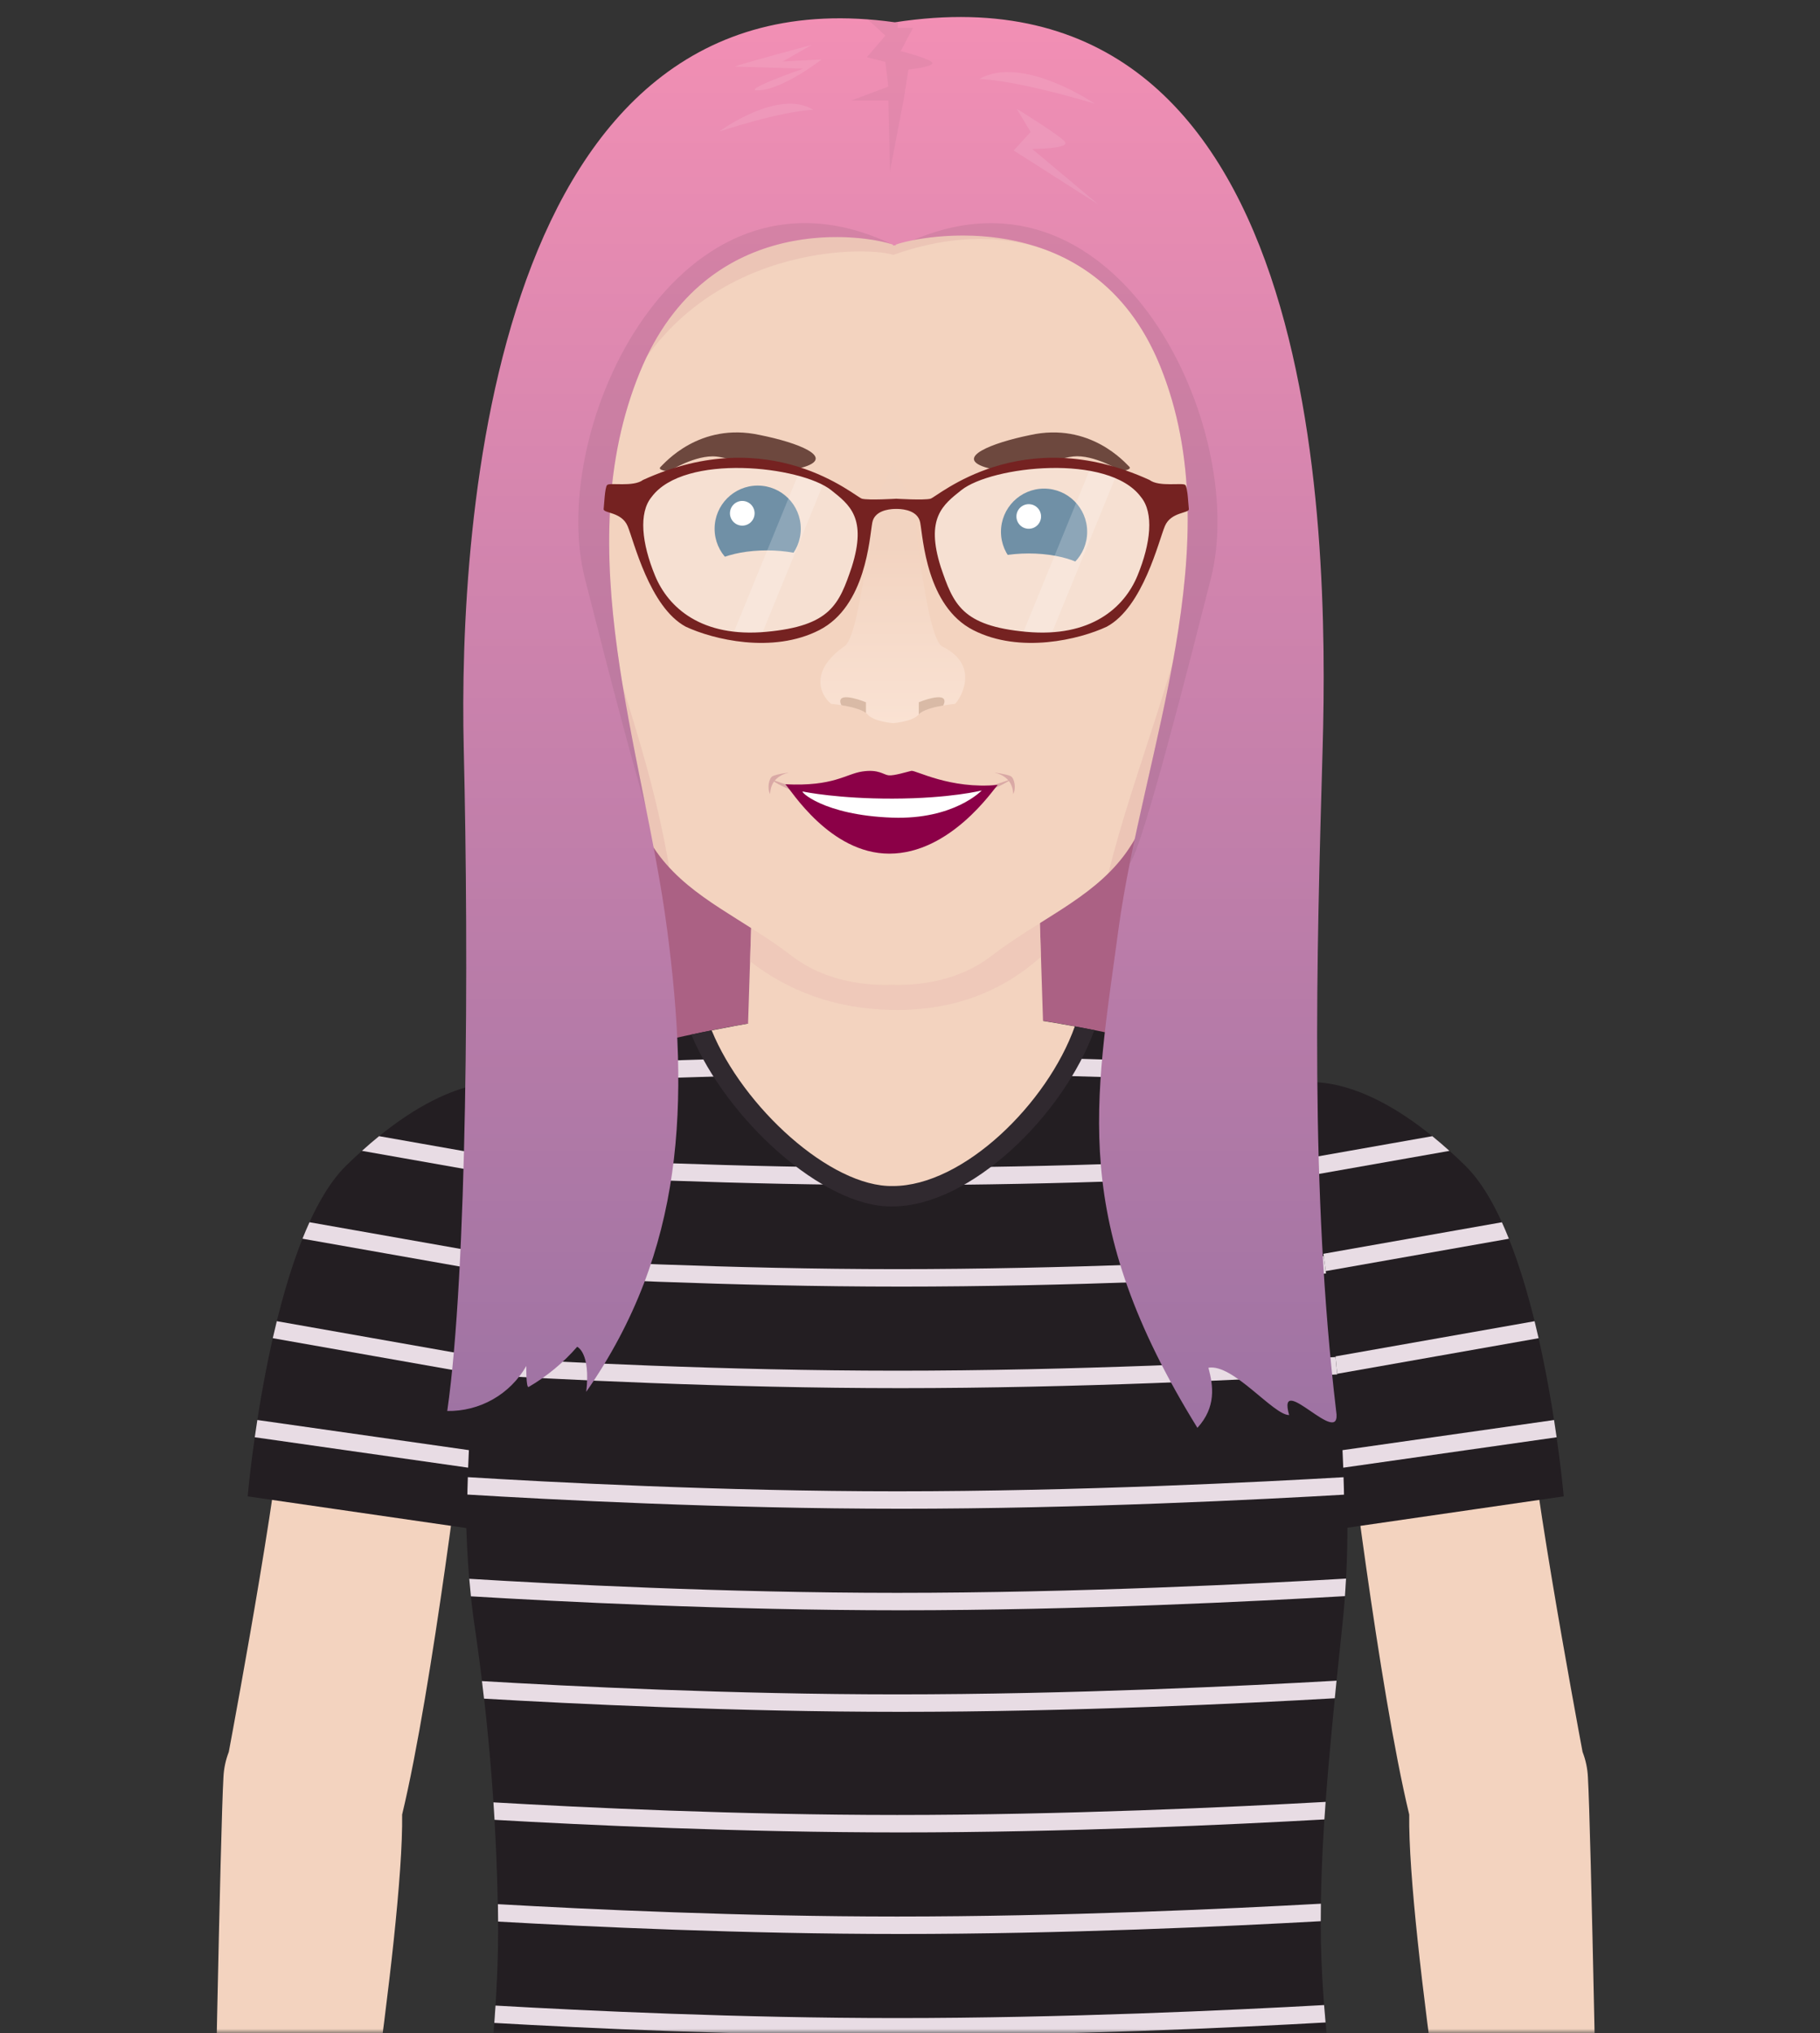 <svg width="214" height="239" viewBox="0 0 214 239" fill="none" xmlns="http://www.w3.org/2000/svg">
<rect x="0" y="0" width="214" height="239" fill="#333333" stroke="none"/>
<mask id="mask0" mask-type="alpha" maskUnits="userSpaceOnUse" x="0" y="0" width="214" height="239">
<rect width="214" height="239" transform="matrix(1 0 0 -1 0 239)" fill="#0E5194"/>
</mask>
<g mask="url(#mask0)">
<path fill-rule="evenodd" clip-rule="evenodd" d="M61.069 160.367L150.426 162.232C150.426 162.232 163.465 30.22 140.746 20.098C118.027 9.976 83.043 3.36 70.749 18.979C58.455 34.598 61.069 160.367 61.069 160.367Z" fill="#AB6184"/>
<path fill-rule="evenodd" clip-rule="evenodd" d="M59.659 127.462C59.659 127.462 85.545 118.57 106.264 118.57C126.983 118.57 152.577 127.415 152.577 127.415C152.577 127.415 160.61 164.928 157.871 190.711C155.889 209.372 155.297 217.566 155.297 226.375C155.297 247.358 162.408 275.656 162.408 275.656C162.408 275.656 132.616 277.894 107.09 277.894C81.534 277.894 52.797 275.656 52.797 275.656C52.797 275.656 58.572 247.036 58.572 226.892C58.478 214.914 57.552 202.957 55.799 191.109C52.038 165.463 59.659 127.462 59.659 127.462Z" fill="#231E22"/>
<path fill-rule="evenodd" clip-rule="evenodd" d="M105.857 275.478C83.861 275.478 62.028 274.258 53.178 273.699C53.285 273.135 53.412 272.453 53.554 271.673C62.583 272.244 83.921 273.426 105.485 273.426C129.285 273.426 153.354 272.065 161.445 271.561C161.62 272.337 161.777 273.012 161.911 273.583C154.355 274.064 130.011 275.478 105.857 275.478ZM105.857 263.54C85.398 263.54 65.078 262.485 55.217 261.888C55.321 261.227 55.426 260.55 55.531 259.859C65.443 260.459 85.365 261.488 105.485 261.488C127.241 261.488 149.221 260.35 159.016 259.769C159.145 260.462 159.274 261.139 159.402 261.8C149.862 262.374 127.782 263.541 105.857 263.541V263.54ZM105.857 251.602C86.491 251.602 67.252 250.657 56.887 250.05C56.97 249.377 57.052 248.699 57.131 248.016C67.485 248.624 86.396 249.551 105.485 249.551C125.897 249.551 146.506 248.548 157.064 247.945C157.161 248.629 157.261 249.308 157.362 249.983C146.96 250.585 126.338 251.603 105.857 251.603V251.602ZM105.857 239.292C87.236 239.292 68.733 238.418 58.122 237.811C58.173 237.128 58.22 236.448 58.264 235.771C68.825 236.378 87.072 237.24 105.485 237.24C125.044 237.24 144.786 236.319 155.691 235.71C155.744 236.39 155.801 237.072 155.864 237.756C145.063 238.366 125.397 239.292 105.857 239.292V239.292ZM105.857 227.354C87.495 227.354 69.246 226.504 58.568 225.899C58.564 225.238 58.557 224.556 58.544 223.85C69.147 224.456 87.235 225.303 105.485 225.303C124.823 225.303 144.336 224.403 155.315 223.795C155.305 224.482 155.3 225.166 155.298 225.852C144.387 226.459 125.062 227.354 105.857 227.354V227.354ZM105.857 215.416C87.253 215.416 68.765 214.544 58.15 213.936C58.109 213.261 58.065 212.576 58.018 211.881C68.541 212.489 86.929 213.364 105.485 213.364C125.152 213.364 145.004 212.432 155.871 211.826C155.819 212.533 155.771 213.221 155.727 213.889C144.899 214.498 125.316 215.416 105.857 215.416V215.416ZM105.857 201.24C86.506 201.24 67.281 200.296 56.911 199.689C56.834 199.006 56.753 198.319 56.669 197.626C66.914 198.233 86.108 199.188 105.485 199.188C125.956 199.188 146.627 198.181 157.157 197.577C157.086 198.283 157.017 198.972 156.95 199.644C146.423 200.248 126.074 201.24 105.857 201.24V201.24ZM105.857 189.302C85.502 189.302 65.286 188.257 55.37 187.661C55.299 186.98 55.234 186.294 55.177 185.6C64.963 186.197 85.124 187.252 105.486 187.252C126.708 187.252 148.141 186.168 158.272 185.576C158.236 186.27 158.192 186.957 158.143 187.638C148.018 188.231 126.866 189.302 105.857 189.302V189.302ZM105.857 177.364C85.075 177.364 64.438 176.276 54.759 175.686C54.756 175.004 54.757 174.321 54.762 173.637C64.385 174.229 84.831 175.315 105.485 175.315C126.763 175.315 148.255 174.226 158.353 173.637C158.375 174.322 158.393 175.006 158.406 175.688C148.39 176.275 127.051 177.365 105.857 177.365V177.364ZM105.857 163.188C85.412 163.188 65.106 162.135 55.237 161.537C55.284 160.854 55.333 160.174 55.384 159.497C65.246 160.097 85.265 161.136 105.485 161.136C126.125 161.136 146.966 160.111 157.414 159.51C157.48 160.188 157.543 160.869 157.603 161.554C147.282 162.154 126.501 163.188 105.857 163.188V163.188ZM105.857 151.25C86.132 151.25 66.54 150.27 56.32 149.664C56.398 148.976 56.477 148.298 56.557 147.63C66.774 148.237 86.038 149.197 105.485 149.197C125.241 149.197 145.181 148.258 156.015 147.65C156.107 148.322 156.199 149.002 156.289 149.69C145.587 150.299 125.659 151.251 105.857 151.251V151.25ZM105.857 139.313C87.101 139.313 68.462 138.426 57.891 137.82C57.998 137.113 58.103 136.437 58.206 135.79C68.758 136.397 87.038 137.263 105.485 137.263C124.165 137.263 143.012 136.423 154.168 135.818C154.282 136.468 154.398 137.147 154.517 137.855C143.481 138.459 124.613 139.313 105.857 139.313V139.313ZM105.485 126.21C87.844 126.21 70.356 127.001 59.632 127.601C59.65 127.513 59.659 127.464 59.659 127.464C59.659 127.464 62.526 126.48 67.109 125.167C77.702 124.66 91.746 124.158 105.857 124.158C120.084 124.158 134.377 124.649 145.266 125.151C149.771 126.448 152.577 127.418 152.577 127.418C152.577 127.418 152.589 127.474 152.61 127.571C141.309 126.976 123.322 126.21 105.485 126.21V126.21Z" fill="#E8DCE4"/>
<path fill-rule="evenodd" clip-rule="evenodd" d="M106.264 118.572C113.575 118.572 121.492 119.673 128.678 121.099C125.035 131.126 114.094 141.826 104.934 141.826C96.816 141.993 85.402 131.545 81.285 121.621C89.149 119.95 98.106 118.572 106.264 118.572Z" fill="#30292F"/>
<path fill-rule="evenodd" clip-rule="evenodd" d="M106.264 118.572C112.804 118.572 119.828 119.453 126.381 120.661C123.159 129.712 113.267 139.428 104.993 139.428C97.658 139.579 87.33 130.091 83.68 121.131C90.936 119.688 98.924 118.572 106.264 118.572Z" fill="#F3D3BF"/>
<path fill-rule="evenodd" clip-rule="evenodd" d="M88.988 88.336H121.623L122.686 121.412H87.924L88.988 88.336Z" fill="#F3D3BF"/>
<path opacity="0.64" fill-rule="evenodd" clip-rule="evenodd" d="M88.988 88.336H121.622L122.399 112.479C118.086 116.345 112.412 118.849 104.937 118.728C98.038 118.616 92.555 116.395 88.195 113.01L88.988 88.336Z" fill="#ECC4B7"/>
<path fill-rule="evenodd" clip-rule="evenodd" d="M194.089 302.871C187.002 313.768 177.185 310.44 175.75 306.855C174.86 304.628 178.066 292.194 176.729 289.452C175.392 286.71 174.737 288.99 174.737 288.99C174.737 288.99 172.217 295.761 167.541 295.522C165.118 295.399 167.298 290.885 168.218 288.479C170.076 284.737 172.635 281.114 173.711 277.477C172.44 269.8 165.513 227.278 165.7 213.316C162.086 198.296 158.324 166.709 158.324 166.709C158.324 166.709 180.177 158.08 179.702 163.857C179.256 169.285 185.345 202.014 186.082 205.952C186.451 206.902 186.664 207.906 186.711 208.924C187.068 214.982 187.861 256.899 188.129 271.5C189.128 273.753 194.347 285.653 195.472 290.79C196.719 296.481 195.47 299.264 194.089 302.871Z" fill="#F3D3BF"/>
<path fill-rule="evenodd" clip-rule="evenodd" d="M158.064 179.651C158.197 155.408 152.205 127.418 152.205 127.418L152.127 127.391C155.09 126.809 162.036 127.025 172.257 136.998C181.263 145.786 183.865 175.908 183.865 175.908L158.064 179.651Z" fill="#231E22"/>
<path fill-rule="evenodd" clip-rule="evenodd" d="M180.914 157.318L157.226 161.502C157.165 160.815 157.102 160.131 157.035 159.452L180.44 155.318C180.605 155.986 180.762 156.652 180.914 157.318ZM176.595 143.686C176.88 144.312 177.155 144.958 177.42 145.624L155.881 149.429C155.79 148.741 155.698 148.063 155.606 147.394L176.595 143.687V143.686ZM153.854 136.139L168.415 133.566L168.419 133.569C169.073 134.098 169.745 134.678 170.43 135.294L154.196 138.161C154.079 137.46 153.965 136.784 153.854 136.139ZM157.943 172.538C157.918 171.852 157.888 171.165 157.854 170.478L182.73 166.934C182.84 167.64 182.94 168.318 183.033 168.964L157.943 172.538Z" fill="#E8DCE4"/>
<path fill-rule="evenodd" clip-rule="evenodd" d="M47.284 213.316C47.47 227.278 40.545 269.8 39.273 277.477C40.349 281.114 42.909 284.737 44.766 288.479C45.687 290.885 47.866 295.399 45.444 295.522C40.768 295.761 38.248 288.99 38.248 288.99C38.248 288.99 37.592 286.71 36.255 289.452C34.918 292.194 38.125 304.628 37.234 306.855C35.799 310.44 25.982 313.768 18.896 302.871C17.515 299.264 16.266 296.481 17.512 290.791C18.639 285.655 23.857 273.754 24.855 271.501C25.124 256.899 25.916 214.983 26.273 208.925C26.32 207.907 26.533 206.903 26.902 205.953C27.64 202.016 33.728 169.286 33.282 163.858C32.807 158.081 54.66 166.709 54.66 166.709C54.66 166.709 50.899 198.296 47.284 213.316Z" fill="#F3D3BF"/>
<path fill-rule="evenodd" clip-rule="evenodd" d="M60.782 127.417C60.782 127.417 54.79 155.407 54.923 179.65L29.121 175.909C29.121 175.909 31.724 145.785 40.729 136.999C50.95 127.025 57.897 126.809 60.859 127.392L60.782 127.417Z" fill="#231E22"/>
<path fill-rule="evenodd" clip-rule="evenodd" d="M55.134 170.476C55.1 171.163 55.071 171.849 55.045 172.536L29.955 168.961C30.047 168.315 30.148 167.637 30.258 166.932L55.134 170.476ZM55.951 159.45C55.885 160.129 55.822 160.812 55.761 161.499L32.073 157.315C32.224 156.651 32.382 155.984 32.546 155.315L55.951 159.45ZM57.38 147.391C57.287 148.059 57.195 148.737 57.104 149.426L35.565 145.62C35.831 144.956 36.106 144.31 36.39 143.683L57.38 147.391ZM59.134 136.136C59.022 136.782 58.907 137.457 58.79 138.159L42.557 135.292C43.243 134.676 43.916 134.096 44.568 133.567C44.569 133.566 44.57 133.565 44.571 133.564L59.134 136.136Z" fill="#E8DCE4"/>
<path fill-rule="evenodd" clip-rule="evenodd" d="M136.927 30.01C131.327 11.716 108.519 18.94 104.841 19.531C101.164 18.94 82.079 11.716 76.478 30.01C70.458 49.676 68.743 61.662 69.553 73.213C70.363 84.764 73.719 95.65 77.604 100.692C81.49 105.733 87.423 108.021 93.152 112.412C97.304 115.595 102.365 115.859 104.839 115.764C107.313 115.859 112.375 115.595 116.526 112.412C122.255 108.021 128.188 105.735 132.074 100.692C135.96 95.649 139.313 84.762 140.125 73.213C140.937 61.664 142.947 49.676 136.927 30.01Z" fill="#F3D3BF"/>
<path opacity="0.07" fill-rule="evenodd" clip-rule="evenodd" d="M140.127 73.213C139.315 84.764 135.962 95.65 132.076 100.692C131.54 101.382 130.958 102.036 130.334 102.648C133.319 90.459 139.034 77.596 140.771 64.978C140.569 67.807 140.316 70.523 140.127 73.213ZM136.925 30.01C139.768 39.297 140.819 46.87 141.053 53.495C140.717 50.239 139.926 47.046 138.701 44.011C127.263 23.353 110.676 27.986 105.043 29.957C101.271 28.821 80.445 28.811 72.425 48.547C71.606 50.541 70.945 52.595 70.446 54.692C71.525 47.785 73.462 39.861 76.475 30.01C82.075 11.716 101.16 18.94 104.838 19.531C108.518 18.941 131.326 11.716 136.927 30.01H136.925ZM78.69 101.962C78.315 101.556 77.95 101.138 77.606 100.692C73.72 95.65 70.367 84.762 69.555 73.213C69.306 69.679 69.305 66.131 69.55 62.597C69.632 74.184 75.681 84.365 78.69 101.962Z" fill="#8B0047"/>
<path d="M122.764 67.593C125.563 67.593 127.831 65.32 127.831 62.516C127.831 59.712 125.563 57.44 122.764 57.44C119.966 57.44 117.697 59.712 117.697 62.516C117.697 65.32 119.966 67.593 122.764 67.593Z" fill="#366381"/>
<path d="M120.956 71.953C125.358 71.953 128.926 70.411 128.926 68.508C128.926 66.606 125.358 65.064 120.956 65.064C116.555 65.064 112.986 66.606 112.986 68.508C112.986 70.411 116.555 71.953 120.956 71.953Z" fill="#F3D3BF"/>
<path d="M120.962 62.161C121.762 62.161 122.41 61.514 122.41 60.716C122.41 59.917 121.762 59.27 120.962 59.27C120.162 59.27 119.514 59.917 119.514 60.716C119.514 61.514 120.162 62.161 120.962 62.161Z" fill="white"/>
<path d="M89.092 67.237C91.891 67.237 94.159 64.964 94.159 62.16C94.159 59.356 91.891 57.084 89.092 57.084C86.294 57.084 84.025 59.356 84.025 62.16C84.025 64.964 86.294 67.237 89.092 67.237Z" fill="#366381"/>
<path fill-rule="evenodd" clip-rule="evenodd" d="M121.099 51.15C116.57 52.074 112.284 53.795 115.831 54.925C119.378 56.055 123.742 53.935 126.182 53.663C128.622 53.391 131.814 55.379 131.814 55.379C131.814 55.379 133.199 55.24 132.767 54.847C132.335 54.454 128.189 49.57 121.099 51.15Z" fill="#6D483E"/>
<path fill-rule="evenodd" clip-rule="evenodd" d="M89.32 51.134C93.853 52.034 98.147 53.732 94.605 54.881C91.062 56.03 86.689 53.934 84.248 53.673C81.808 53.412 78.624 55.419 78.624 55.419C78.624 55.419 77.239 55.287 77.669 54.892C78.099 54.496 82.222 49.591 89.32 51.134Z" fill="#6D483E"/>
<path fill-rule="evenodd" clip-rule="evenodd" d="M92.344 92.197C92.995 92.85 97.586 100.354 104.563 100.354C111.726 100.354 116.775 92.853 117.31 92.27C111.703 92.805 107.645 90.508 107.155 90.62C106.664 90.731 105.132 91.21 104.499 91.148C103.867 91.086 103.342 90.406 101.397 90.694C99.451 90.981 98.02 92.477 92.344 92.197Z" fill="#8B0047"/>
<path opacity="0.2" fill-rule="evenodd" clip-rule="evenodd" d="M119.129 93.354C119.131 92.798 118.955 92.257 118.626 91.809C117.201 92.651 112.203 95.204 104.329 95.003C96.536 94.802 92.054 92.57 91.013 91.875C90.716 92.311 90.558 92.826 90.558 93.354C90.196 92.749 90.377 91.479 90.86 91.237C91.343 90.996 93.094 90.752 92.61 90.874C92.021 91 91.488 91.314 91.093 91.77C92.508 92.261 98.903 94.458 104.571 94.446C110.377 94.434 116.764 92.351 118.557 91.723C118.164 91.294 117.647 90.997 117.079 90.875C116.595 90.755 118.345 90.997 118.829 91.238C119.313 91.48 119.491 92.749 119.129 93.354Z" fill="#76023D"/>
<path fill-rule="evenodd" clip-rule="evenodd" d="M94.418 93.051C94.65 93.109 98.628 93.898 104.941 93.885C111.776 93.87 115.437 92.924 115.437 92.924C115.437 92.924 112.187 96.374 104.922 96.121C96.745 95.836 93.935 92.93 94.418 93.051Z" fill="white"/>
<path d="M90.175 71.592C94.574 71.592 98.14 70.05 98.14 68.147C98.14 66.245 94.574 64.703 90.175 64.703C85.777 64.703 82.211 66.245 82.211 68.147C82.211 70.05 85.777 71.592 90.175 71.592Z" fill="#F3D3BF"/>
<path d="M87.279 61.792C88.079 61.792 88.728 61.142 88.728 60.341C88.728 59.539 88.079 58.889 87.279 58.889C86.479 58.889 85.83 59.539 85.83 60.341C85.83 61.142 86.479 61.792 87.279 61.792Z" fill="white"/>
<path fill-rule="evenodd" clip-rule="evenodd" d="M155.516 88.001C154.806 112.904 154.021 139.784 157.107 165.873C157.865 170.574 150.056 160.967 151.58 166.354C149.718 166.354 144.985 160.283 142.09 160.79C142.659 162.905 143.025 165.413 140.794 167.854C125.708 143.452 128.734 129.791 131.503 109.311C134.347 88.286 144.915 63.92 136.4 42.999C128.527 23.655 108.101 27.713 105.311 28.765C105.304 28.837 105.3 28.881 105.3 28.881C105.3 28.881 105.25 28.86 105.156 28.824C105.063 28.861 105.013 28.881 105.013 28.881C105.013 28.881 105.008 28.837 105.002 28.765C102.216 27.713 83.21 24.363 75.254 43.713C66.649 64.642 75.698 88.286 78.447 109.311C81.124 129.792 80.489 146.962 68.932 163.618C69.468 158.995 67.867 158.324 67.867 158.324C66.237 160.2 64.31 161.796 62.164 163.046C61.84 163.237 61.884 160.584 61.884 160.584C60.949 162.219 59.593 163.572 57.958 164.502C56.323 165.432 54.468 165.905 52.588 165.872C54.956 149.443 55.127 112.903 54.529 88C53.891 61.459 57.89 -4.028 105.216 2.623C155.179 -5.12 156.276 61.389 155.516 88.001Z" fill="url(#paint0_linear)"/>
<path opacity="0.18" fill-rule="evenodd" clip-rule="evenodd" d="M132.832 101.524C136.63 82.424 143.883 61.383 136.4 42.999C129.608 26.309 113.472 27.04 107.379 28.23C131.62 17.855 146.823 50.454 142.386 67.98C136.562 90.983 133.834 100.268 132.832 101.524Z" fill="#855C73"/>
<path opacity="0.18" fill-rule="evenodd" clip-rule="evenodd" d="M105.011 28.88L105.003 28.8C105.033 28.817 105.06 28.833 105.089 28.849L105.011 28.88ZM104.804 28.696C101.428 27.582 83.043 24.765 75.252 43.712C68.573 59.958 72.531 77.841 75.922 94.866C74.361 89.602 72.059 80.988 68.766 67.979C64.288 50.293 79.81 17.248 104.439 28.517C104.57 28.577 104.687 28.636 104.804 28.696Z" fill="#855C73"/>
<path opacity="0.1" fill-rule="evenodd" clip-rule="evenodd" d="M106.813 8.182L106.27 11.629L104.64 20.156L104.459 11.81H100.113L104.459 10.177L104.097 7.274L101.924 6.73L104.097 4.19C104.097 4.19 103.084 3.226 102.022 2.291C103.065 2.369 104.124 2.471 105.213 2.624C105.343 2.604 105.467 2.592 105.596 2.573L105.546 3.281H107.356L105.908 6.005C105.908 6.005 108.805 6.73 109.529 7.273C110.254 7.816 106.813 8.182 106.813 8.182Z" fill="#855C73"/>
<path opacity="0.1" fill-rule="evenodd" clip-rule="evenodd" d="M128.729 12.19C128.729 12.19 119.856 9.467 115.148 9.287C120.218 6.383 128.729 12.19 128.729 12.19ZM89.374 10.614C86.477 10.856 94.444 8.074 94.444 8.074C94.444 8.074 87.08 7.832 86.477 7.832C85.873 7.832 95.41 5.292 95.41 5.292L92.03 7.228L96.617 6.986C96.617 6.986 92.271 10.371 89.375 10.613L89.374 10.614ZM95.622 12.907C91.793 13.067 84.576 15.456 84.576 15.456C84.576 15.456 91.498 10.357 95.621 12.906L95.622 12.907ZM119.554 12.792C119.554 12.792 124.262 15.695 125.167 16.602C126.073 17.509 121.365 17.509 121.365 17.509L129.151 24.04L119.192 17.69L121.183 15.513L119.554 12.792Z" fill="white"/>
<path fill-rule="evenodd" clip-rule="evenodd" d="M112.25 82.758C112.009 82.758 108.757 83.127 108.034 83.986C107.311 84.845 105.022 85.011 105.022 85.011C105.022 85.011 102.733 84.844 102.01 83.985C101.288 83.125 98.034 82.757 97.794 82.757C97.553 82.757 94.177 79.649 99.219 76.014C101.146 75.156 102.613 59.43 102.613 59.43L105.022 54.52L107.431 59.43C107.431 59.43 108.897 75.155 110.825 76.014C115.661 78.413 112.491 82.758 112.25 82.758Z" fill="url(#paint1_linear)"/>
<path opacity="0.63" fill-rule="evenodd" clip-rule="evenodd" d="M101.82 82.556V83.812C101.213 83.356 99.899 83.06 98.932 82.902C98.871 82.795 98.829 82.678 98.808 82.556C98.607 81.227 101.82 82.556 101.82 82.556ZM111.046 82.556C111.023 82.692 110.974 82.821 110.902 82.938C109.839 83.124 108.472 83.465 108.035 83.986V82.556C108.035 82.556 111.246 81.227 111.046 82.556Z" fill="#C6A38D"/>
<path opacity="0.29" fill-rule="evenodd" clip-rule="evenodd" d="M101.804 59.876C101.925 61.206 102.408 71.124 94.924 74.028C87.439 76.931 78.988 74.148 76.695 68.343C74.403 62.537 73.195 55.642 83.093 54.916C92.991 54.19 96.372 56.126 101.804 59.876ZM109.012 59.876C108.891 61.206 108.408 71.124 115.893 74.028C123.377 76.931 131.828 74.148 134.121 68.343C136.415 62.537 137.621 55.642 127.723 54.916C117.826 54.19 114.444 56.126 109.012 59.876Z" fill="white"/>
<path opacity="0.2" fill-rule="evenodd" clip-rule="evenodd" d="M86.018 74.963L93.911 55.655C94.915 55.957 95.892 56.344 96.831 56.812L89.323 75.176C88.217 75.215 87.109 75.144 86.018 74.963ZM120.037 75.02L128.248 54.937C129.318 55.014 130.375 55.208 131.403 55.516L123.372 75.158C122.259 75.221 121.142 75.175 120.037 75.02Z" fill="white"/>
<path fill-rule="evenodd" clip-rule="evenodd" d="M136.973 61.839C136.248 63.538 134.411 71.373 130.132 73.675C126.925 75.174 119.938 76.883 114.438 74.076C108.939 71.269 108.537 63.243 108.201 61.438C107.947 60.07 106.346 59.854 105.585 59.829V59.833C105.585 59.833 105.51 59.828 105.384 59.827C105.257 59.825 105.182 59.833 105.182 59.833V59.829C104.421 59.854 102.82 60.07 102.566 61.438C102.231 63.243 101.828 71.267 96.329 74.076C90.829 76.885 83.842 75.174 80.636 73.675C76.356 71.373 74.52 63.538 73.795 61.839C73.07 60.14 70.911 60.368 70.978 59.833C71.045 59.298 71.112 57.359 71.381 57.025C71.649 56.69 74.466 57.292 75.606 56.423C90.696 49.535 100.554 58.429 101.359 58.629C102.164 58.83 105.383 58.629 105.383 58.629C105.383 58.629 108.602 58.83 109.407 58.629C110.211 58.429 120.072 49.535 135.161 56.423C136.301 57.292 139.118 56.69 139.386 57.025C139.654 57.359 139.721 59.298 139.789 59.833C139.856 60.368 137.697 60.139 136.973 61.839ZM97.739 57.627C94.175 54.788 80.445 53.244 76.613 58.429C75.071 60.301 75.459 63.873 77.016 67.657C78.572 71.441 82.502 74.973 90.093 74.277C97.684 73.58 98.665 71.028 100.153 66.654C101.977 60.875 99.872 59.326 97.739 57.627ZM134.156 58.429C130.324 53.243 116.594 54.787 113.03 57.626C110.897 59.326 108.792 60.875 110.616 66.654C112.105 71.029 113.085 73.581 120.676 74.277C128.267 74.974 132.198 71.442 133.754 67.657C135.309 63.873 135.698 60.301 134.156 58.429Z" fill="#752221"/>
</g>
<defs>
<linearGradient id="paint0_linear" x1="104.874" y1="2" x2="104.874" y2="167.854" gradientUnits="userSpaceOnUse">
<stop stop-color="#F28FB4"/>
<stop offset="1" stop-color="#9E73A3"/>
</linearGradient>
<linearGradient id="paint1_linear" x1="104.978" y1="54.52" x2="104.978" y2="85.011" gradientUnits="userSpaceOnUse">
<stop offset="0.312" stop-color="#F2D3C0"/>
<stop offset="1" stop-color="#FAE2D3"/>
</linearGradient>
</defs>
</svg>
